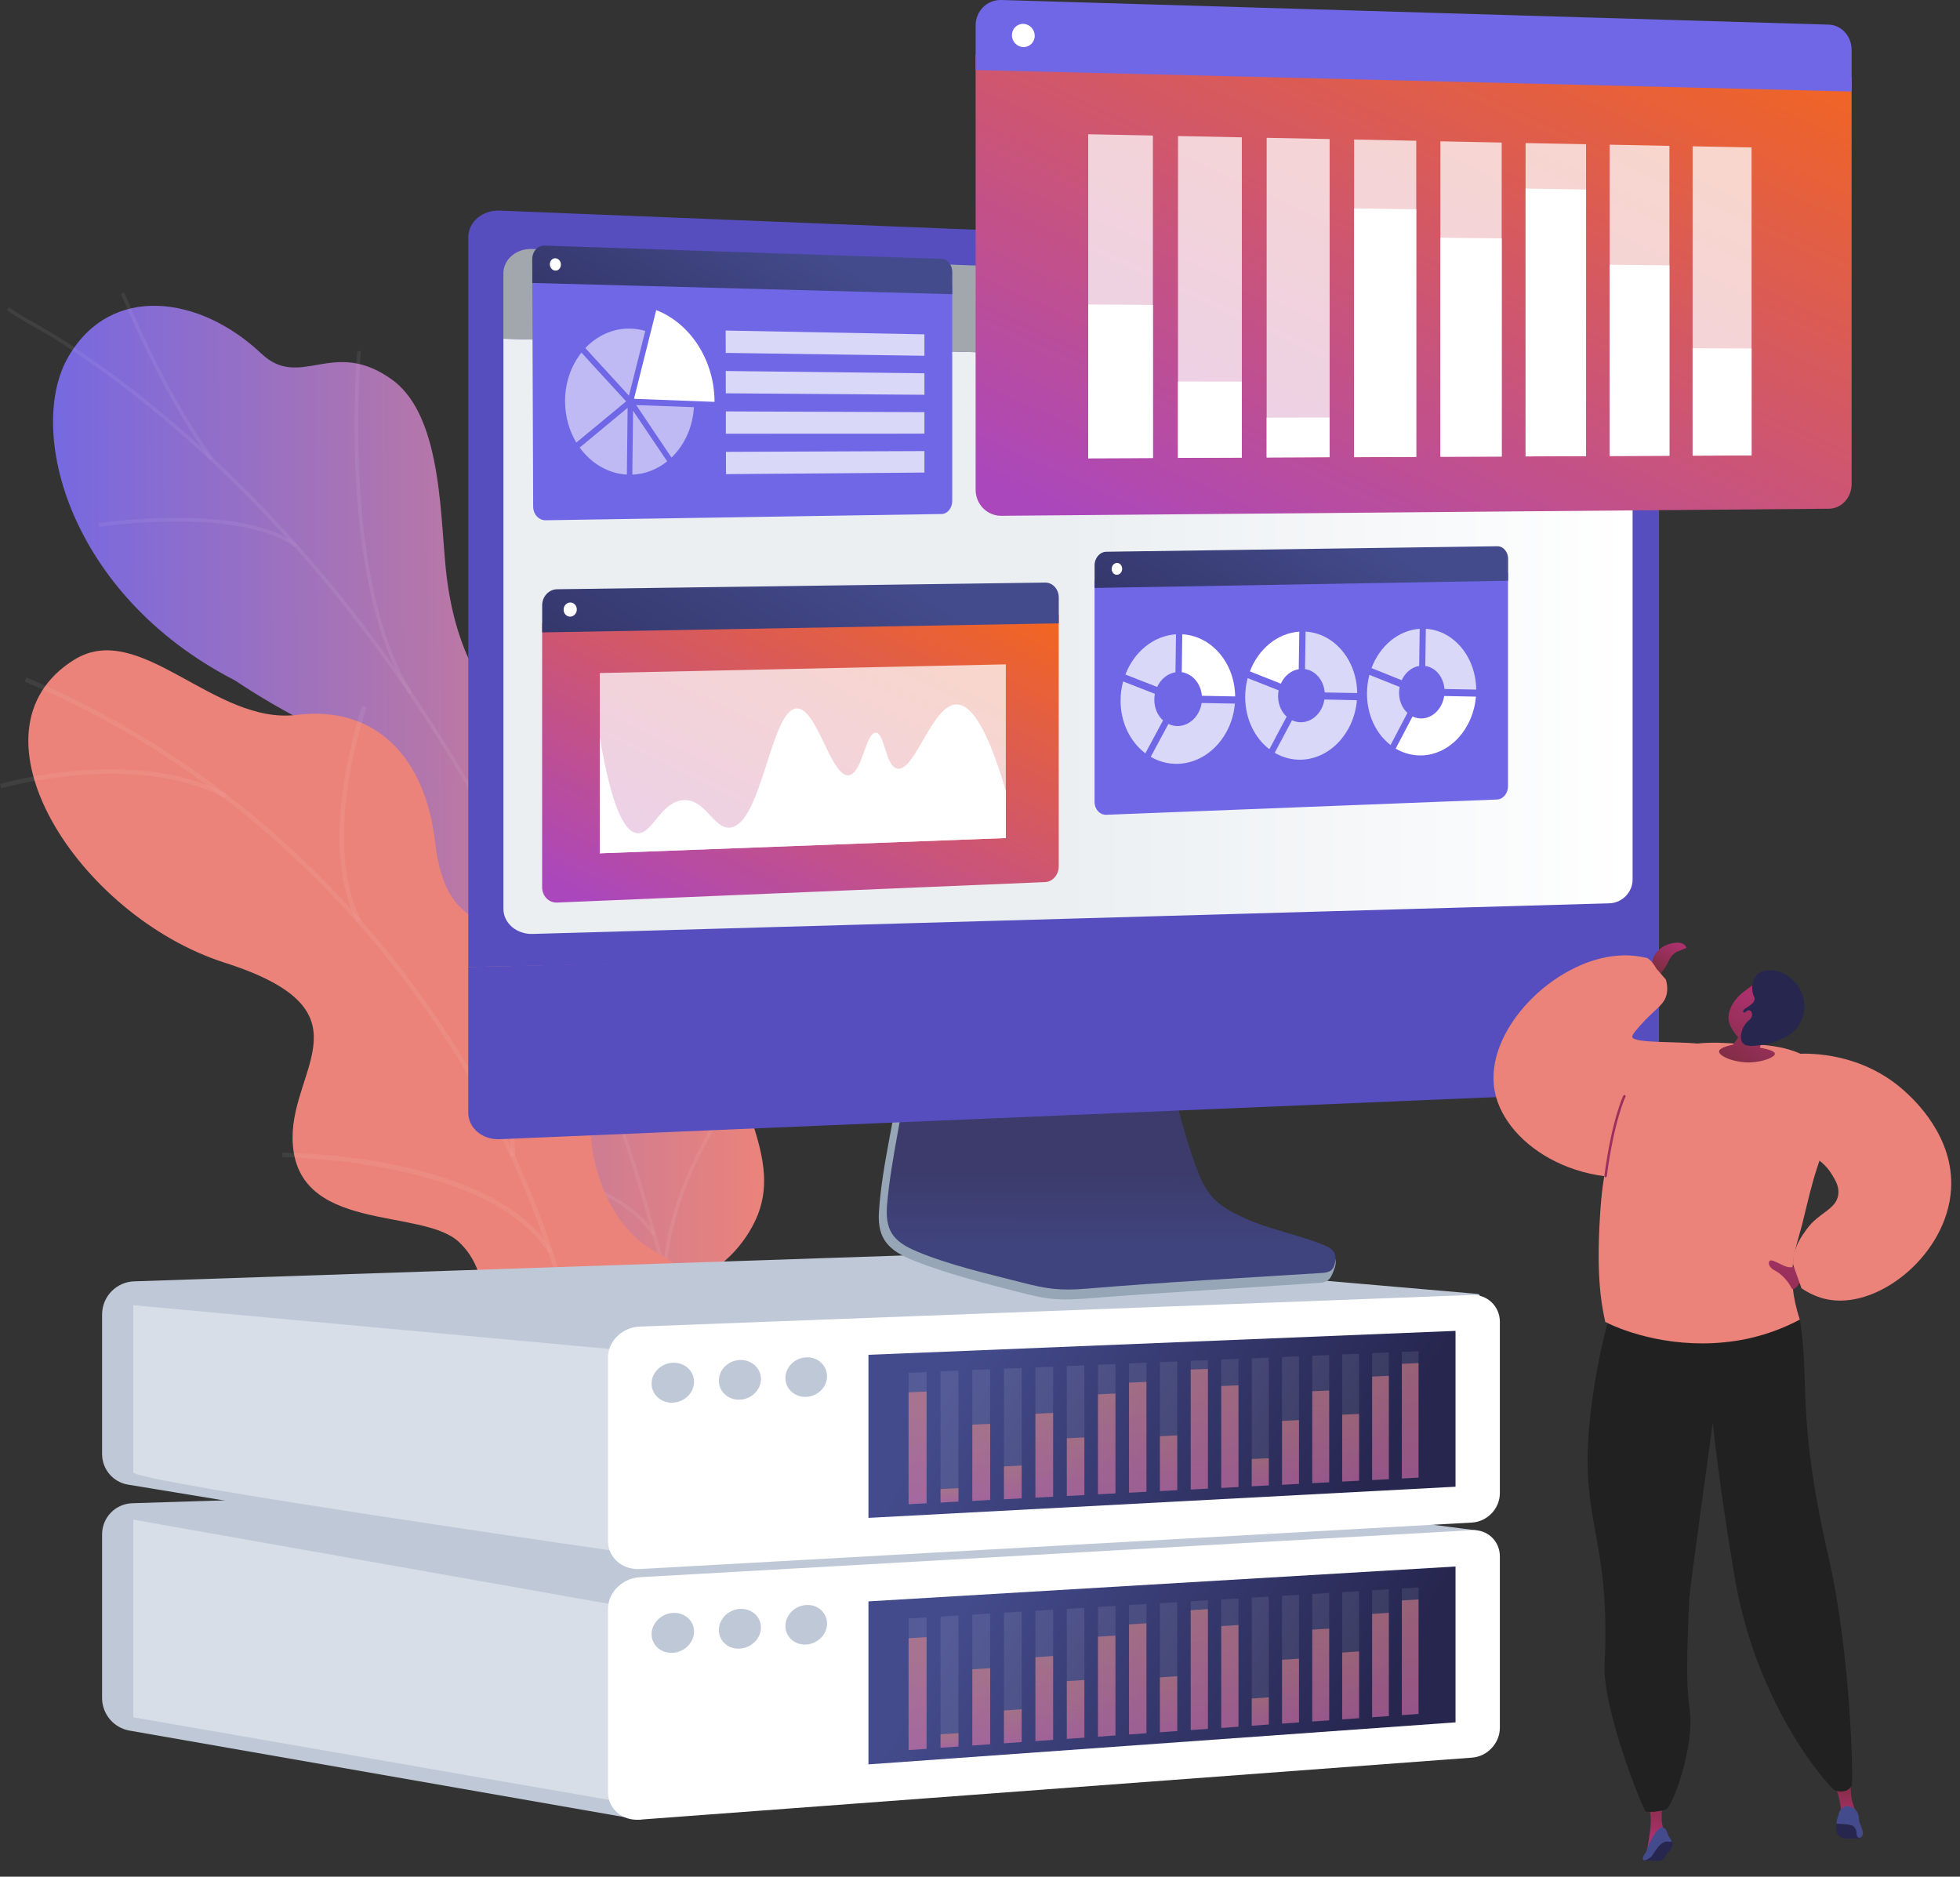 <svg width="47" height="45" viewBox="0 0 47 45" fill="none" xmlns="http://www.w3.org/2000/svg">
<rect x="0" y="0" width="47" height="45" fill="#333333" stroke="none"/>
<path d="M12.818 27.612C12.463 28.746 13.077 29.754 13.623 30.414C13.678 30.408 13.721 30.41 13.765 30.414C13.84 30.423 13.896 30.431 13.911 30.434C15.808 30.82 16.452 30.702 16.452 30.702C17.259 30.553 17.881 29.805 18.142 29.2C18.533 28.292 18.232 27.421 17.803 26.234C17.077 24.224 16.33 23.917 15.67 21.821C15.316 20.7 15.579 20.827 15.275 20.226C14.193 18.087 11.265 18.015 10.719 13.893C10.544 12.576 10.652 10.007 9.402 9.104C7.98 8.076 7.211 9.37 6.265 8.477C4.789 7.082 2.652 6.793 1.634 8.563C0.63 10.307 1.634 14.26 5.633 16.315C8.336 18.115 9.345 17.757 9.358 19.327C9.366 20.426 8.706 23.382 10.323 24.314C11.94 25.247 13.223 26.315 12.818 27.612Z" fill="url(#paint0_linear_10675_54239)"/>
<g opacity="0.4">
<g opacity="0.4">
<path opacity="0.4" d="M15.863 30.415C15.751 29.987 15.634 29.556 15.513 29.137C14.621 26.026 13.469 23.111 12.091 20.474C10.924 18.238 9.579 16.171 8.094 14.328C6.9 12.846 5.609 11.501 4.256 10.33C3.306 9.507 2.335 8.779 1.372 8.163C1.205 8.058 1.028 7.957 0.857 7.86C0.626 7.729 0.386 7.594 0.167 7.44L0.216 7.371C0.433 7.523 0.67 7.657 0.9 7.787C1.071 7.884 1.249 7.985 1.419 8.092C2.386 8.71 3.36 9.441 4.314 10.268C5.67 11.443 6.966 12.791 8.162 14.277C9.65 16.123 10.998 18.196 12.168 20.434C13.548 23.077 14.701 25.998 15.597 29.114C15.718 29.535 15.837 29.966 15.947 30.395L15.863 30.415Z" fill="#FCFDFE"/>
<path opacity="0.4" d="M9.812 16.646C8.078 13.938 8.563 8.469 8.568 8.414L8.654 8.422C8.649 8.477 8.167 13.918 9.885 16.602L9.812 16.646Z" fill="#FCFDFE"/>
<path opacity="0.4" d="M13.964 24.58C13.023 22.65 9.01 21.582 8.971 21.571L8.992 21.488C9.159 21.531 13.085 22.578 14.04 24.542L13.964 24.58Z" fill="#FCFDFE"/>
<path opacity="0.4" d="M14.409 25.739C14.018 24.354 14.222 22.262 14.985 19.849C15.001 19.796 15.016 19.751 15.018 19.743L15.054 19.75L15.102 19.736C15.105 19.751 15.105 19.751 15.067 19.873C14.31 22.271 14.105 24.346 14.493 25.716L14.409 25.739Z" fill="#FCFDFE"/>
<path opacity="0.4" d="M15.648 29.636C14.828 28.343 12.554 28.086 12.531 28.084L12.54 28C12.563 28.003 14.876 28.264 15.719 29.591L15.648 29.636Z" fill="#FCFDFE"/>
<path opacity="0.4" d="M15.985 30.402L15.899 30.394C16.017 29.122 16.503 27.843 17.384 26.484L17.456 26.531C16.584 27.877 16.102 29.143 15.985 30.402Z" fill="#FCFDFE"/>
<path opacity="0.4" d="M5.042 11.032C3.997 9.586 3.236 7.827 2.987 7.249C2.944 7.149 2.91 7.069 2.901 7.058L2.972 7.012C2.982 7.028 3.004 7.078 3.065 7.216C3.314 7.792 4.071 9.545 5.111 10.984L5.042 11.032Z" fill="#FCFDFE"/>
<path opacity="0.4" d="M7.08 13.125C5.778 12.141 2.41 12.624 2.376 12.63L2.362 12.545C2.503 12.524 5.8 12.052 7.131 13.057L7.08 13.125Z" fill="#FCFDFE"/>
</g>
</g>
<path d="M11.551 30.793C11.567 30.8 11.585 30.806 11.602 30.811C12.627 31.178 13.81 31.395 15.176 31.362C15.442 31.338 15.707 31.311 15.973 31.287C16.193 31.153 16.45 30.95 16.45 30.704C16.45 30.326 15.844 30.151 15.391 29.798C14.292 28.943 14.001 27.134 14.249 26.472C14.62 25.475 15.437 23.138 13.462 22.638C11.816 22.221 10.67 22.288 10.437 20.214C10.203 18.141 8.993 16.908 7.114 17.142C5.137 17.388 3.356 14.84 1.78 15.819C-0.964 17.523 1.869 21.958 5.392 23.085C8.915 24.213 7.011 25.569 7.016 27.278C7.024 29.61 10.137 28.93 11.019 29.794C11.32 30.085 11.478 30.438 11.551 30.793Z" fill="#EB837A"/>
<g opacity="0.4">
<g opacity="0.4">
<path opacity="0.4" d="M13.518 31.268C11.761 24.665 6.807 18.946 0.591 16.345L0.632 16.246C6.88 18.859 11.856 24.606 13.622 31.24L13.518 31.268Z" fill="#FCFDFE"/>
<path opacity="0.4" d="M12.353 27.727L12.245 27.733C12.077 24.995 14.283 22.724 14.306 22.701L14.384 22.777C14.361 22.799 12.188 25.037 12.353 27.727Z" fill="#FCFDFE"/>
<path opacity="0.4" d="M13.16 30.058C11.746 27.783 6.822 27.748 6.772 27.748V27.641C6.977 27.641 11.807 27.675 13.253 30.002L13.16 30.058Z" fill="#FCFDFE"/>
<path opacity="0.4" d="M8.559 22.106C7.556 20.134 8.678 16.957 8.69 16.924L8.792 16.96C8.78 16.991 7.673 20.126 8.655 22.057L8.559 22.106Z" fill="#FCFDFE"/>
<path opacity="0.4" d="M5.379 19.133C3.234 17.989 0.063 18.892 0.03 18.902L0 18.798C0.031 18.788 3.246 17.874 5.431 19.037L5.379 19.133Z" fill="#FCFDFE"/>
</g>
</g>
<path d="M35.444 36.701L15.342 43.636L3.107 41.497C2.725 41.431 2.448 41.099 2.448 40.713V36.79C2.448 36.389 2.767 36.059 3.169 36.045L25.044 35.355L35.444 36.701Z" fill="#BFC8D6"/>
<path d="M3.197 36.438L14.89 38.509V43.208L3.197 41.178V36.438Z" fill="#D8DEE8"/>
<path d="M14.58 42.977V38.577C14.58 38.183 14.922 37.844 15.342 37.819L35.298 36.691C35.667 36.669 35.966 36.951 35.966 37.319V41.429C35.966 41.797 35.667 42.119 35.298 42.145L15.342 43.632C14.922 43.667 14.58 43.372 14.58 42.977Z" fill="white"/>
<path d="M16.643 39.122C16.643 39.386 16.415 39.614 16.135 39.632C15.853 39.65 15.625 39.449 15.625 39.185C15.625 38.921 15.854 38.691 16.135 38.675C16.417 38.658 16.643 38.86 16.643 39.122Z" fill="#BFC8D6"/>
<path d="M18.247 39.025C18.247 39.287 18.02 39.513 17.743 39.531C17.464 39.55 17.238 39.35 17.238 39.086C17.238 38.822 17.464 38.596 17.743 38.579C18.02 38.563 18.247 38.762 18.247 39.025Z" fill="#BFC8D6"/>
<path d="M19.832 38.929C19.832 39.19 19.61 39.416 19.334 39.433C19.058 39.449 18.834 39.251 18.834 38.989C18.834 38.726 19.058 38.5 19.334 38.485C19.61 38.469 19.832 38.669 19.832 38.929Z" fill="#BFC8D6"/>
<path d="M34.903 41.299L20.825 42.307V38.398L34.903 37.562V41.299Z" fill="url(#paint1_linear_10675_54239)"/>
<g opacity="0.3">
<path opacity="0.3" d="M22.219 41.932L21.788 41.962V38.81L22.219 38.783V41.932Z" fill="white"/>
<path opacity="0.3" d="M22.983 41.877L22.554 41.907V38.763L22.983 38.736V41.877Z" fill="white"/>
<path opacity="0.3" d="M23.744 41.822L23.316 41.853V38.716L23.744 38.69V41.822Z" fill="white"/>
<path opacity="0.3" d="M24.499 41.769L24.075 41.798V38.669L24.499 38.643V41.769Z" fill="white"/>
<path opacity="0.3" d="M25.253 41.717L24.829 41.747V38.624L25.253 38.598V41.717Z" fill="white"/>
<path opacity="0.3" d="M26.003 41.664L25.582 41.694V38.578L26.003 38.553V41.664Z" fill="white"/>
<path opacity="0.3" d="M26.748 41.61L26.329 41.64V38.532L26.748 38.506V41.61Z" fill="white"/>
<path opacity="0.3" d="M27.491 41.557L27.073 41.587V38.486L27.491 38.461V41.557Z" fill="white"/>
<path opacity="0.3" d="M28.23 41.506L27.814 41.536V38.443L28.23 38.418V41.506Z" fill="white"/>
<path opacity="0.3" d="M28.965 41.454L28.553 41.482V38.398L28.965 38.371V41.454Z" fill="white"/>
<path opacity="0.3" d="M29.698 41.401L29.285 41.431V38.353L29.698 38.328V41.401Z" fill="white"/>
<path opacity="0.3" d="M30.425 41.35L30.016 41.379V38.308L30.425 38.283V41.35Z" fill="white"/>
<path opacity="0.3" d="M31.149 41.3L30.743 41.328V38.265L31.149 38.24V41.3Z" fill="white"/>
<path opacity="0.3" d="M31.873 41.249L31.467 41.277V38.22L31.873 38.195V41.249Z" fill="white"/>
<path opacity="0.3" d="M32.59 41.197L32.185 41.227V38.177L32.59 38.152V41.197Z" fill="white"/>
<path opacity="0.3" d="M33.304 41.148L32.903 41.176V38.133L33.304 38.109V41.148Z" fill="white"/>
<path opacity="0.3" d="M34.016 41.096L33.616 41.124V38.089L34.016 38.065V41.096Z" fill="white"/>
</g>
<g opacity="0.69">
<path opacity="0.69" d="M22.219 41.934L21.788 41.964V39.282L22.219 39.254V41.934Z" fill="url(#paint2_linear_10675_54239)"/>
<path opacity="0.69" d="M22.983 41.879L22.554 41.908V41.586L22.983 41.557V41.879Z" fill="url(#paint3_linear_10675_54239)"/>
<path opacity="0.69" d="M23.744 41.824L23.316 41.855V40.026L23.744 40V41.824Z" fill="url(#paint4_linear_10675_54239)"/>
<path opacity="0.69" d="M24.499 41.772L24.075 41.802V41.014L24.499 40.986V41.772Z" fill="url(#paint5_linear_10675_54239)"/>
<path opacity="0.69" d="M25.253 41.719L24.829 41.749V39.737L25.253 39.709V41.719Z" fill="url(#paint6_linear_10675_54239)"/>
<path opacity="0.69" d="M26.003 41.666L25.582 41.696V40.311L26.003 40.283V41.666Z" fill="url(#paint7_linear_10675_54239)"/>
<path opacity="0.69" d="M26.748 41.614L26.329 41.643V39.245L26.748 39.219V41.614Z" fill="url(#paint8_linear_10675_54239)"/>
<path opacity="0.69" d="M27.491 41.56L27.073 41.589V38.95L27.491 38.924V41.56Z" fill="url(#paint9_linear_10675_54239)"/>
<path opacity="0.69" d="M28.23 41.507L27.814 41.537V40.221L28.23 40.193V41.507Z" fill="url(#paint10_linear_10675_54239)"/>
<path opacity="0.69" d="M28.965 41.456L28.553 41.484V38.61L28.965 38.584V41.456Z" fill="url(#paint11_linear_10675_54239)"/>
<path opacity="0.69" d="M29.698 41.404L29.285 41.434V38.991L29.698 38.965V41.404Z" fill="url(#paint12_linear_10675_54239)"/>
<path opacity="0.69" d="M30.425 41.351L30.016 41.381V40.727L30.425 40.699V41.351Z" fill="url(#paint13_linear_10675_54239)"/>
<path opacity="0.69" d="M31.149 41.301L30.743 41.33V39.798L31.149 39.772V41.301Z" fill="url(#paint14_linear_10675_54239)"/>
<path opacity="0.69" d="M31.873 41.251L31.467 41.279V39.077L31.873 39.051V41.251Z" fill="url(#paint15_linear_10675_54239)"/>
<path opacity="0.69" d="M32.59 41.199L32.185 41.228V39.626L32.59 39.598V41.199Z" fill="url(#paint16_linear_10675_54239)"/>
<path opacity="0.69" d="M33.304 41.149L32.903 41.177V38.697L33.304 38.672V41.149Z" fill="url(#paint17_linear_10675_54239)"/>
<path opacity="0.69" d="M34.016 41.098L33.616 41.126V38.376L34.016 38.352V41.098Z" fill="url(#paint18_linear_10675_54239)"/>
</g>
<path d="M3.07 35.599L14.996 37.562L35.448 31.132C35.504 31.114 35.496 31.031 35.436 31.026C33.67 30.873 23.93 30.028 23.875 30.029L3.234 30.724C2.798 30.729 2.448 31.084 2.448 31.52V34.865C2.448 35.23 2.712 35.54 3.07 35.599Z" fill="#BFC8D6"/>
<path d="M3.197 31.297L15.202 32.399V37.257C15.202 37.257 3.197 35.538 3.197 35.303C3.197 35.066 3.197 31.297 3.197 31.297Z" fill="#D8DEE8"/>
<path d="M14.58 36.952V32.551C14.58 32.157 14.922 31.824 15.342 31.809L35.298 31.051C35.667 31.038 35.966 31.325 35.966 31.693V35.803C35.966 36.171 35.667 36.486 35.298 36.508L15.342 37.623C14.922 37.646 14.58 37.346 14.58 36.952Z" fill="white"/>
<path d="M16.643 33.133C16.643 33.398 16.415 33.62 16.135 33.633C15.853 33.645 15.625 33.442 15.625 33.176C15.625 32.912 15.854 32.688 16.135 32.676C16.417 32.665 16.643 32.869 16.643 33.133Z" fill="#BFC8D6"/>
<path d="M18.247 33.065C18.247 33.328 18.02 33.55 17.743 33.562C17.464 33.574 17.238 33.371 17.238 33.106C17.238 32.842 17.464 32.621 17.743 32.61C18.02 32.6 18.247 32.803 18.247 33.065Z" fill="#BFC8D6"/>
<path d="M19.832 33C19.832 33.26 19.61 33.481 19.334 33.495C19.058 33.506 18.834 33.305 18.834 33.042C18.834 32.78 19.058 32.559 19.334 32.547C19.61 32.536 19.832 32.737 19.832 33Z" fill="#BFC8D6"/>
<path d="M34.903 35.649L20.825 36.396V32.486L34.903 31.912V35.649Z" fill="url(#paint19_linear_10675_54239)"/>
<g opacity="0.3">
<path opacity="0.3" d="M22.219 36.046L21.788 36.069V32.917L22.219 32.898V36.046Z" fill="white"/>
<path opacity="0.3" d="M22.983 36.006L22.554 36.029V32.883L22.983 32.865V36.006Z" fill="white"/>
<path opacity="0.3" d="M23.744 35.967L23.316 35.99V32.85L23.744 32.834V35.967Z" fill="white"/>
<path opacity="0.3" d="M24.499 35.927L24.075 35.95V32.819L24.499 32.801V35.927Z" fill="white"/>
<path opacity="0.3" d="M25.253 35.887L24.829 35.91V32.788L25.253 32.77V35.887Z" fill="white"/>
<path opacity="0.3" d="M26.003 35.849L25.582 35.871V32.755L26.003 32.738V35.849Z" fill="white"/>
<path opacity="0.3" d="M26.748 35.81L26.329 35.831V32.724L26.748 32.707V35.81Z" fill="white"/>
<path opacity="0.3" d="M27.491 35.772L27.073 35.794V32.692L27.491 32.676V35.772Z" fill="white"/>
<path opacity="0.3" d="M28.23 35.733L27.814 35.754V32.661L28.23 32.645V35.733Z" fill="white"/>
<path opacity="0.3" d="M28.965 35.695L28.553 35.716V32.63L28.965 32.613V35.695Z" fill="white"/>
<path opacity="0.3" d="M29.698 35.657L29.285 35.678V32.6L29.698 32.582V35.657Z" fill="white"/>
<path opacity="0.3" d="M30.425 35.619L30.016 35.641V32.569L30.425 32.553V35.619Z" fill="white"/>
<path opacity="0.3" d="M31.149 35.581L30.743 35.603V32.538L31.149 32.522V35.581Z" fill="white"/>
<path opacity="0.3" d="M31.873 35.544L31.467 35.565V32.508L31.873 32.49V35.544Z" fill="white"/>
<path opacity="0.3" d="M32.59 35.506L32.185 35.528V32.477L32.59 32.461V35.506Z" fill="white"/>
<path opacity="0.3" d="M33.304 35.468L32.903 35.49V32.446L33.304 32.43V35.468Z" fill="white"/>
<path opacity="0.3" d="M34.016 35.431L33.616 35.452V32.417L34.016 32.4V35.431Z" fill="white"/>
</g>
<g opacity="0.69">
<path opacity="0.69" d="M22.219 36.046L21.788 36.069V33.385L22.219 33.367V36.046Z" fill="url(#paint20_linear_10675_54239)"/>
<path opacity="0.69" d="M22.983 36.005L22.554 36.029V35.705L22.983 35.684V36.005Z" fill="url(#paint21_linear_10675_54239)"/>
<path opacity="0.69" d="M23.744 35.966L23.316 35.989V34.16L23.744 34.141V35.966Z" fill="url(#paint22_linear_10675_54239)"/>
<path opacity="0.69" d="M24.499 35.926L24.075 35.949V35.162L24.499 35.141V35.926Z" fill="url(#paint23_linear_10675_54239)"/>
<path opacity="0.69" d="M25.253 35.888L24.829 35.911V33.899L25.253 33.879V35.888Z" fill="url(#paint24_linear_10675_54239)"/>
<path opacity="0.69" d="M26.003 35.85L25.582 35.871V34.487L26.003 34.467V35.85Z" fill="url(#paint25_linear_10675_54239)"/>
<path opacity="0.69" d="M26.748 35.809L26.329 35.83V33.434L26.748 33.414V35.809Z" fill="url(#paint26_linear_10675_54239)"/>
<path opacity="0.69" d="M27.491 35.77L27.073 35.792V33.153L27.491 33.135V35.77Z" fill="url(#paint27_linear_10675_54239)"/>
<path opacity="0.69" d="M28.23 35.732L27.814 35.753V34.438L28.23 34.418V35.732Z" fill="url(#paint28_linear_10675_54239)"/>
<path opacity="0.69" d="M28.965 35.694L28.553 35.716V32.841L28.965 32.824V35.694Z" fill="url(#paint29_linear_10675_54239)"/>
<path opacity="0.69" d="M29.698 35.656L29.285 35.678V33.235L29.698 33.217V35.656Z" fill="url(#paint30_linear_10675_54239)"/>
<path opacity="0.69" d="M30.425 35.617L30.016 35.638V34.985L30.425 34.965V35.617Z" fill="url(#paint31_linear_10675_54239)"/>
<path opacity="0.69" d="M31.149 35.581L30.743 35.602V34.071L31.149 34.051V35.581Z" fill="url(#paint32_linear_10675_54239)"/>
<path opacity="0.69" d="M31.873 35.542L31.467 35.563V33.36L31.873 33.342V35.542Z" fill="url(#paint33_linear_10675_54239)"/>
<path opacity="0.69" d="M32.59 35.504L32.185 35.525V33.922L32.59 33.904V35.504Z" fill="url(#paint34_linear_10675_54239)"/>
<path opacity="0.69" d="M33.304 35.468L32.903 35.489V33.008L33.304 32.99V35.468Z" fill="url(#paint35_linear_10675_54239)"/>
<path opacity="0.69" d="M34.016 35.43L33.616 35.451V32.702L34.016 32.684V35.43Z" fill="url(#paint36_linear_10675_54239)"/>
</g>
<path d="M29.856 29.443C29.237 29.184 28.939 28.955 28.696 28.344C28.277 27.288 28.072 26.124 27.733 25.033C25.693 25.198 23.652 25.367 21.61 25.555C21.488 26.725 21.148 27.907 21.076 29.07C21.036 29.722 21.327 29.994 21.916 30.229C22.691 30.537 23.594 30.767 24.411 30.978C25.02 31.135 25.313 31.194 25.997 31.14C27.813 30.996 29.807 30.886 31.655 30.76C31.871 30.745 31.916 30.633 31.98 30.471C32.044 30.31 32.061 30.199 31.947 30.067C31.29 29.831 30.475 29.702 29.856 29.443Z" fill="#97A6B7"/>
<path d="M29.906 29.236C29.31 28.968 28.988 28.762 28.749 28.156C28.336 27.112 28.122 25.958 27.788 24.877C25.798 25.04 23.807 25.222 21.813 25.39C21.683 26.537 21.376 27.722 21.274 28.856C21.216 29.492 21.401 29.762 21.982 30.006C22.747 30.328 23.658 30.536 24.47 30.744C25.074 30.899 25.389 30.957 26.067 30.899C27.869 30.748 29.868 30.639 31.711 30.523C31.927 30.51 32 30.418 32.021 30.229C32.042 30.04 31.962 29.947 31.772 29.866C31.208 29.624 30.448 29.48 29.906 29.236Z" fill="url(#paint37_linear_10675_54239)"/>
<path d="M39.783 22.595V6.758C39.783 6.433 39.516 6.157 39.187 6.144L11.985 5.05C11.57 5.033 11.23 5.319 11.23 5.685V23.188L39.783 22.595Z" fill="#564EBF"/>
<path d="M12.072 8.121V21.793C12.072 22.135 12.387 22.406 12.772 22.394L38.59 21.66C38.899 21.651 39.149 21.394 39.149 21.09V8.897L12.072 8.121Z" fill="url(#paint38_linear_10675_54239)"/>
<path d="M39.148 8.898V7.498C39.148 7.199 38.903 6.947 38.601 6.935L12.756 5.971C12.38 5.956 12.071 6.219 12.071 6.554V8.123L39.148 8.898Z" fill="#A2A7AE"/>
<path d="M13.961 7.057C13.961 7.174 13.854 7.267 13.722 7.262C13.59 7.257 13.482 7.16 13.482 7.041C13.482 6.924 13.59 6.831 13.722 6.836C13.854 6.841 13.961 6.94 13.961 7.057Z" fill="url(#paint39_linear_10675_54239)"/>
<path d="M14.992 7.091C14.992 7.208 14.886 7.299 14.756 7.295C14.626 7.29 14.519 7.193 14.519 7.076C14.519 6.959 14.624 6.868 14.756 6.871C14.886 6.876 14.992 6.974 14.992 7.091Z" fill="url(#paint40_linear_10675_54239)"/>
<path d="M16.012 7.124C16.012 7.24 15.908 7.331 15.777 7.327C15.649 7.324 15.543 7.225 15.543 7.109C15.543 6.992 15.649 6.901 15.777 6.906C15.906 6.911 16.012 7.009 16.012 7.124Z" fill="url(#paint41_linear_10675_54239)"/>
<path d="M11.229 23.187V26.683C11.229 27.049 11.569 27.335 11.984 27.316L39.186 26.166C39.514 26.153 39.782 25.876 39.782 25.55V22.492L11.229 23.187Z" fill="#564EBF"/>
<path d="M12.764 6.586L12.785 12.146C12.785 12.331 12.92 12.478 13.085 12.475L22.577 12.325C22.719 12.323 22.834 12.183 22.834 12.013V6.87L12.764 6.586Z" fill="#7067E6"/>
<path d="M22.578 6.207L13.061 5.889C12.896 5.884 12.763 6.029 12.763 6.214L12.764 6.785L22.835 7.054V6.526C22.837 6.354 22.721 6.212 22.578 6.207Z" fill="url(#paint42_linear_10675_54239)"/>
<path d="M15.203 9.563L15.736 7.436C16.546 7.751 17.129 8.621 17.135 9.636L15.203 9.563Z" fill="white"/>
<g opacity="0.74">
<path opacity="0.74" d="M16.64 9.764C16.612 10.248 16.409 10.677 16.102 10.972L15.256 9.713L16.64 9.764Z" fill="white"/>
<path opacity="0.74" d="M15.082 9.488C14.752 9.13 14.355 8.694 14.036 8.346C14.317 8.049 14.696 7.871 15.11 7.879C15.236 7.881 15.358 7.901 15.473 7.935L15.082 9.488Z" fill="white"/>
<path opacity="0.74" d="M15.014 9.624L13.82 10.612C13.65 10.33 13.552 9.992 13.55 9.625C13.548 9.175 13.697 8.765 13.943 8.455C14.032 8.552 14.129 8.66 14.236 8.777C14.561 9.13 14.886 9.483 15.014 9.624Z" fill="white"/>
<path opacity="0.74" d="M15.05 9.779L15.032 11.38C14.578 11.354 14.174 11.108 13.901 10.732L15.05 9.779Z" fill="white"/>
<path opacity="0.74" d="M15.18 9.848L15.998 11.062C15.762 11.252 15.475 11.369 15.163 11.381L15.18 9.848Z" fill="white"/>
</g>
<path opacity="0.74" d="M22.167 8.531L17.403 8.462L17.401 7.926L22.167 8.017V8.531Z" fill="white"/>
<path opacity="0.74" d="M22.167 9.466L17.405 9.431L17.403 8.896L22.167 8.951V9.466Z" fill="white"/>
<path opacity="0.74" d="M22.167 10.398L17.406 10.4V9.865L22.167 9.883V10.398Z" fill="white"/>
<path opacity="0.74" d="M22.167 11.331L17.41 11.369L17.408 10.835L22.167 10.816V11.331Z" fill="white"/>
<path d="M13.45 6.345C13.45 6.428 13.391 6.492 13.318 6.489C13.246 6.487 13.185 6.418 13.185 6.337C13.185 6.255 13.244 6.19 13.317 6.193C13.391 6.195 13.45 6.263 13.45 6.345Z" fill="white"/>
<path d="M13 14.939V21.275C13 21.485 13.16 21.65 13.358 21.642L25.061 21.151C25.241 21.143 25.388 20.975 25.388 20.775V14.734L13 14.939Z" fill="url(#paint43_linear_10675_54239)"/>
<path d="M25.062 13.969L13.359 14.129C13.161 14.132 13.001 14.304 13.001 14.515V15.164L25.389 14.947V14.329C25.389 14.127 25.242 13.966 25.062 13.969Z" fill="url(#paint44_linear_10675_54239)"/>
<path opacity="0.74" d="M24.119 20.095L14.382 20.462V16.138L24.119 15.93V20.095Z" fill="white"/>
<path d="M24.119 20.095L14.382 20.461V17.681C14.699 19.561 15.035 19.969 15.291 19.979C15.649 19.995 15.842 19.225 16.384 19.187C16.921 19.149 17.103 19.883 17.506 19.844C18.271 19.769 18.479 17.023 19.101 16.987C19.595 16.959 19.928 18.67 20.364 18.588C20.682 18.528 20.758 17.566 20.999 17.569C21.217 17.573 21.227 18.365 21.514 18.429C21.934 18.525 22.344 16.917 22.925 16.891C23.246 16.876 23.647 17.346 24.121 18.971C24.119 19.865 24.119 19.202 24.119 20.095Z" fill="white"/>
<path d="M13.832 14.614C13.832 14.706 13.761 14.784 13.673 14.786C13.586 14.787 13.515 14.713 13.515 14.619C13.515 14.525 13.586 14.449 13.673 14.447C13.761 14.446 13.832 14.52 13.832 14.614Z" fill="white"/>
<path d="M23.395 1.307V11.746C23.395 12.092 23.672 12.371 24.013 12.368L43.858 12.198C44.158 12.195 44.401 11.931 44.401 11.607V1.846L23.395 1.307Z" fill="url(#paint45_linear_10675_54239)"/>
<path d="M43.858 0.591L24.013 0C23.672 -0.01 23.395 0.263 23.395 0.609V1.679L44.401 2.194V1.194C44.401 0.87 44.158 0.601 43.858 0.591Z" fill="#7067E6"/>
<path d="M24.812 0.858C24.812 1.011 24.69 1.132 24.539 1.129C24.387 1.125 24.265 0.996 24.265 0.843C24.265 0.69 24.387 0.569 24.539 0.572C24.69 0.576 24.812 0.704 24.812 0.858Z" fill="white"/>
<path opacity="0.74" d="M27.646 10.982L26.095 10.989V3.219L27.646 3.25V10.982Z" fill="white"/>
<path d="M27.647 10.983L26.096 10.989V7.301L27.647 7.311V10.983Z" fill="white"/>
<path opacity="0.74" d="M29.779 10.973L28.248 10.979V3.262L29.779 3.293V10.973Z" fill="white"/>
<path d="M29.779 10.974L28.248 10.98V9.148L29.779 9.15V10.974Z" fill="white"/>
<path opacity="0.74" d="M31.884 10.963L30.374 10.969V3.305L31.884 3.334V10.963Z" fill="white"/>
<path d="M31.884 10.962L30.374 10.969V10.015L31.884 10.012V10.962Z" fill="white"/>
<path opacity="0.74" d="M33.961 10.954L32.471 10.961V3.346L33.961 3.375V10.954Z" fill="white"/>
<path d="M33.961 10.956L32.471 10.963V4.998L33.961 5.019V10.956Z" fill="white"/>
<path opacity="0.74" d="M36.01 10.948L34.54 10.953V3.389L36.01 3.418V10.948Z" fill="white"/>
<path d="M36.01 10.946L34.54 10.951V5.699L36.01 5.717V10.946Z" fill="white"/>
<path opacity="0.74" d="M38.033 10.938L36.583 10.944V3.43L38.033 3.458V10.938Z" fill="white"/>
<path d="M38.033 10.937L36.583 10.943V4.521L38.033 4.545V10.937Z" fill="white"/>
<path opacity="0.74" d="M40.032 10.929L38.598 10.935V3.469L40.032 3.498V10.929Z" fill="white"/>
<path d="M40.032 10.928L38.598 10.934V6.348L40.032 6.363V10.928Z" fill="white"/>
<path opacity="0.74" d="M42.002 10.92L40.588 10.927V3.508L42.002 3.536V10.92Z" fill="white"/>
<path d="M42.002 10.919L40.588 10.926V8.35L42.002 8.356V10.919Z" fill="white"/>
<path d="M26.247 13.909V19.228C26.247 19.405 26.374 19.544 26.531 19.537L35.899 19.171C36.044 19.166 36.161 19.022 36.161 18.854V13.742L26.247 13.909Z" fill="#7067E6"/>
<path d="M35.9 13.098L26.532 13.23C26.375 13.231 26.248 13.377 26.248 13.553V14.098L36.164 13.925V13.401C36.164 13.231 36.045 13.094 35.9 13.098Z" fill="url(#paint46_linear_10675_54239)"/>
<path d="M26.909 13.638C26.909 13.716 26.853 13.78 26.784 13.782C26.714 13.784 26.658 13.721 26.658 13.642C26.658 13.564 26.714 13.498 26.784 13.498C26.851 13.496 26.909 13.559 26.909 13.638Z" fill="white"/>
<path opacity="0.74" d="M27.748 16.472C27.834 16.285 27.997 16.15 28.187 16.12L28.2 15.209C27.657 15.245 27.194 15.633 26.987 16.174L27.748 16.472Z" fill="white"/>
<path d="M28.338 16.118C28.595 16.156 28.797 16.389 28.821 16.684L29.618 16.699C29.608 15.894 29.054 15.249 28.351 15.209L28.338 16.118Z" fill="white"/>
<path opacity="0.74" d="M28.815 16.857C28.769 17.163 28.534 17.4 28.252 17.409C28.17 17.412 28.09 17.394 28.018 17.359L27.594 18.148C27.79 18.262 28.015 18.323 28.252 18.315C28.963 18.29 29.546 17.656 29.612 16.871L28.815 16.857Z" fill="white"/>
<path opacity="0.74" d="M27.465 18.063L27.889 17.274C27.761 17.159 27.68 16.98 27.68 16.779C27.68 16.729 27.685 16.681 27.693 16.637L26.932 16.34C26.892 16.487 26.871 16.642 26.871 16.802C26.871 17.332 27.107 17.792 27.465 18.063Z" fill="white"/>
<path d="M30.714 16.393C30.798 16.209 30.957 16.076 31.143 16.046L31.157 15.146C30.627 15.181 30.175 15.566 29.972 16.099L30.714 16.393Z" fill="white"/>
<path opacity="0.74" d="M31.294 16.044C31.546 16.08 31.743 16.311 31.766 16.604L32.545 16.618C32.535 15.823 31.994 15.186 31.307 15.145L31.294 16.044Z" fill="white"/>
<path opacity="0.74" d="M31.759 16.773C31.713 17.074 31.485 17.31 31.209 17.318C31.128 17.321 31.051 17.303 30.982 17.27L30.567 18.051C30.759 18.163 30.977 18.223 31.209 18.216C31.904 18.191 32.473 17.566 32.538 16.79L31.759 16.773Z" fill="white"/>
<path opacity="0.74" d="M30.439 17.965L30.853 17.184C30.727 17.07 30.648 16.893 30.648 16.694C30.648 16.646 30.653 16.598 30.661 16.553L29.919 16.26C29.879 16.405 29.859 16.558 29.859 16.717C29.861 17.242 30.089 17.697 30.439 17.965Z" fill="white"/>
<path opacity="0.74" d="M33.612 16.311C33.695 16.13 33.85 15.997 34.031 15.968L34.044 15.078C33.528 15.113 33.086 15.492 32.888 16.019L33.612 16.311Z" fill="white"/>
<path opacity="0.74" d="M34.178 15.968C34.424 16.004 34.615 16.232 34.638 16.521L35.399 16.535C35.389 15.748 34.861 15.119 34.191 15.078L34.178 15.968Z" fill="white"/>
<path d="M34.631 16.689C34.587 16.986 34.364 17.219 34.095 17.227C34.016 17.229 33.94 17.213 33.872 17.18L33.468 17.95C33.654 18.061 33.869 18.12 34.095 18.114C34.775 18.091 35.329 17.472 35.392 16.704L34.631 16.689Z" fill="white"/>
<path opacity="0.74" d="M33.345 17.865L33.749 17.094C33.627 16.982 33.549 16.807 33.549 16.611C33.549 16.563 33.554 16.517 33.562 16.472L32.838 16.182C32.8 16.325 32.78 16.477 32.78 16.632C32.779 17.15 33.003 17.601 33.345 17.865Z" fill="white"/>
<path d="M39.568 23.298L39.643 22.969C39.643 22.969 39.742 22.695 40.083 22.621C40.423 22.547 40.436 22.733 40.436 22.733L40.217 22.819C40.217 22.819 40.075 22.873 39.992 23.093C39.87 23.319 39.738 23.43 39.738 23.43L39.568 23.298Z" fill="url(#paint47_linear_10675_54239)"/>
<path d="M43.977 42.736C43.977 42.736 44.189 43.267 44.133 43.504C44.36 43.499 44.507 43.471 44.507 43.471C44.507 43.471 44.416 43.228 44.398 43.108C44.374 42.946 44.377 42.682 44.377 42.682L43.977 42.736Z" fill="url(#paint48_linear_10675_54239)"/>
<path d="M40.069 44.128C40.082 44.145 40.105 44.176 40.107 44.221C40.109 44.245 40.102 44.265 40.095 44.283C40.061 44.374 40.006 44.386 39.949 44.481C39.912 44.541 39.92 44.557 39.888 44.584C39.845 44.618 39.792 44.62 39.747 44.622C39.671 44.623 39.561 44.62 39.424 44.604C39.496 44.511 39.572 44.416 39.655 44.32C39.691 44.279 39.726 44.237 39.762 44.198L39.975 44.125C40.006 44.127 40.038 44.128 40.069 44.128Z" fill="#26264F"/>
<path d="M39.891 43.098C39.891 43.098 39.769 43.731 39.924 43.91C40.056 44.088 39.859 43.961 39.859 43.961L39.627 44.164L39.486 44.407C39.486 44.407 39.615 43.786 39.58 43.54C39.546 43.294 39.529 43.127 39.529 43.127L39.891 43.098Z" fill="url(#paint49_linear_10675_54239)"/>
<path d="M38.7 31.184C38.545 31.698 38.322 32.528 38.181 33.568C37.773 36.535 38.639 36.629 38.477 39.917C38.426 40.967 39.387 43.386 39.471 43.441C39.512 43.444 39.557 43.447 39.605 43.446C39.689 43.442 39.806 43.431 39.943 43.389C40.095 43.363 40.644 41.876 40.517 40.993C40.426 40.368 40.453 39.696 40.505 38.354C40.514 38.136 41.07 34.122 41.07 34.122C41.24 35.608 41.435 36.87 41.603 37.851C42.146 40.996 43.908 42.899 44.001 42.931C44.019 42.937 44.184 42.998 44.319 42.909C44.378 42.87 44.4 42.819 44.4 42.819C44.448 42.782 44.387 39.678 43.849 37.342C43.068 33.952 43.408 33.158 43.161 31.645C42.944 30.331 38.7 31.184 38.7 31.184Z" fill="#212121"/>
<path d="M44.078 43.705C44.078 43.705 44.025 43.705 44.03 43.773C44.035 43.84 44.007 44.075 44.274 44.086C44.541 44.098 44.584 44.068 44.592 44.068C44.601 44.068 44.521 43.844 44.521 43.844L44.436 43.733L44.205 43.708L44.078 43.705Z" fill="#26264F"/>
<path d="M44.671 43.941C44.666 43.885 44.633 43.796 44.602 43.723C44.554 43.618 44.594 43.576 44.548 43.481C44.533 43.448 44.516 43.415 44.483 43.383C44.475 43.377 44.403 43.307 44.294 43.311C44.272 43.311 44.239 43.312 44.204 43.332C44.163 43.354 44.142 43.388 44.124 43.416C44.096 43.462 44.102 43.476 44.059 43.608C44.056 43.618 44.048 43.641 44.043 43.672C44.038 43.697 44.036 43.717 44.036 43.73C44.107 43.73 44.376 43.741 44.434 43.783C44.492 43.824 44.52 43.895 44.52 43.964C44.52 44.035 44.554 44.068 44.591 44.065C44.624 44.067 44.686 44.007 44.671 43.941Z" fill="#444B8C"/>
<path d="M39.859 43.818C39.917 43.82 39.958 43.865 39.991 43.975C40.023 44.086 40.176 44.183 39.998 44.16C39.82 44.137 39.691 44.389 39.627 44.482C39.562 44.576 39.392 44.658 39.396 44.568C39.401 44.477 39.475 44.434 39.496 44.34C39.516 44.246 39.727 43.815 39.859 43.818Z" fill="#444B8C"/>
<path d="M41.854 25.036C41.336 25.021 40.333 24.851 39.676 25.442C39.664 25.452 39.612 25.509 39.546 25.587C39.484 25.66 39.273 25.911 39.082 26.252C38.943 26.5 38.818 26.787 38.692 27.216C38.47 27.972 38.407 28.616 38.386 28.896C38.265 30.474 38.384 31.202 38.493 31.697C38.961 31.938 40.169 32.369 41.607 32.154C42.263 32.057 42.79 31.837 43.159 31.642C42.786 30.512 43.078 29.908 43.217 29.35C43.489 28.249 43.552 27.817 44.323 26.234C44.536 25.798 44.031 26.043 43.707 25.66C43.211 25.07 42.318 25.049 41.854 25.036Z" fill="#EB837A"/>
<path d="M41.449 24.356C41.49 24.044 41.736 23.843 41.79 23.8C42.017 23.62 42.063 23.602 42.14 23.587L42.246 23.57C42.246 23.57 42.251 23.57 42.257 23.57C42.32 23.574 42.505 23.646 42.539 23.671C42.647 23.747 42.568 24.285 42.241 24.953C42.228 25.009 42.215 25.067 42.203 25.123C42.488 25.173 42.559 25.226 42.561 25.265C42.566 25.354 42.254 25.468 41.964 25.475C41.601 25.485 41.216 25.328 41.223 25.211C41.226 25.163 41.294 25.105 41.558 25.049C41.599 24.991 41.64 24.934 41.681 24.876C41.644 24.831 41.419 24.587 41.449 24.356Z" fill="url(#paint50_linear_10675_54239)"/>
<path d="M42.14 23.367C42.026 23.477 41.998 23.672 42.031 23.811C42.051 23.895 42.077 23.903 42.074 23.957C42.064 24.111 41.783 24.177 41.8 24.255C41.811 24.309 41.957 24.289 41.981 24.358C42.009 24.434 41.849 24.5 41.78 24.69C41.77 24.72 41.704 24.9 41.788 25.007C41.866 25.106 42.041 25.083 42.236 25.057C42.452 25.029 42.607 24.964 42.653 24.944C42.797 24.882 42.95 24.814 43.077 24.659C43.107 24.622 43.285 24.4 43.27 24.088C43.25 23.678 42.909 23.329 42.556 23.273C42.499 23.266 42.28 23.231 42.14 23.367Z" fill="#26264F"/>
<path d="M41.897 24.237C41.98 24.188 42.042 24.293 42.003 24.386C41.965 24.478 41.835 24.536 41.755 24.482C41.676 24.425 41.787 24.303 41.897 24.237Z" fill="url(#paint51_linear_10675_54239)"/>
<path d="M40.714 25.023C40.209 24.972 39.183 25.016 39.143 24.869C39.136 24.845 39.138 24.807 39.318 24.604C39.678 24.196 39.877 24.123 39.953 23.886C39.98 23.802 39.999 23.671 39.947 23.488C39.945 23.486 39.724 23.229 39.722 23.229C39.664 23.133 39.607 23.036 39.498 22.97C39.3 22.925 39.066 22.895 38.805 22.914C37.262 23.021 35.562 24.721 35.844 26.172C36.103 27.503 38.047 28.717 40.232 28.045C41.095 25.909 41.059 25.058 40.714 25.023Z" fill="#EB837A"/>
<path d="M43.054 30.357C43.054 30.357 42.981 30.404 42.871 30.381C42.76 30.357 42.625 30.266 42.505 30.228C42.384 30.19 42.374 30.368 42.552 30.459C42.731 30.551 42.886 30.735 42.953 30.873C43.021 31.014 43.189 30.705 43.189 30.705L43.054 30.357Z" fill="url(#paint52_linear_10675_54239)"/>
<path d="M43.132 25.268C43.406 25.257 44.65 25.235 45.679 26.17C45.886 26.358 46.869 27.251 46.785 28.526C46.684 30.058 45.102 31.354 43.886 31.169C43.602 31.126 43.371 31.007 43.199 30.89L42.996 30.317C42.993 29.908 43.217 29.622 43.331 29.464C43.615 29.075 44.019 29.007 44.079 28.66C44.112 28.469 44.019 28.312 43.935 28.173C43.651 27.698 43.199 27.639 42.965 27.394C42.726 27.143 42.449 26.515 43.132 25.268Z" fill="#EB837A"/>
<path d="M38.502 28.228C38.5 28.228 38.498 28.228 38.498 28.228C38.482 28.227 38.47 28.212 38.472 28.195C38.648 26.854 38.922 26.279 38.926 26.273C38.932 26.258 38.95 26.251 38.965 26.259C38.98 26.266 38.987 26.284 38.978 26.299C38.975 26.304 38.705 26.872 38.531 28.202C38.53 28.217 38.516 28.228 38.502 28.228Z" fill="#9B305E"/>
<defs>
<linearGradient id="paint0_linear_10675_54239" x1="0.412" y1="19.944" x2="18.3" y2="19.864" gradientUnits="userSpaceOnUse">
<stop stop-color="#7067E6"/>
<stop offset="1" stop-color="#EB837A"/>
</linearGradient>
<linearGradient id="paint1_linear_10675_54239" x1="23.628" y1="37.56" x2="32.289" y2="42.413" gradientUnits="userSpaceOnUse">
<stop stop-color="#444B8C"/>
<stop offset="0.996" stop-color="#26264F"/>
</linearGradient>
<linearGradient id="paint2_linear_10675_54239" x1="21.926" y1="39.43" x2="22.158" y2="42.97" gradientUnits="userSpaceOnUse">
<stop stop-color="#FF9085"/>
<stop offset="1" stop-color="#FB6FBB"/>
</linearGradient>
<linearGradient id="paint3_linear_10675_54239" x1="22.759" y1="41.586" x2="22.787" y2="42.013" gradientUnits="userSpaceOnUse">
<stop stop-color="#FF9085"/>
<stop offset="1" stop-color="#FB6FBB"/>
</linearGradient>
<linearGradient id="paint4_linear_10675_54239" x1="23.474" y1="40.069" x2="23.632" y2="42.48" gradientUnits="userSpaceOnUse">
<stop stop-color="#FF9085"/>
<stop offset="1" stop-color="#FB6FBB"/>
</linearGradient>
<linearGradient id="paint5_linear_10675_54239" x1="24.262" y1="41.012" x2="24.331" y2="42.052" gradientUnits="userSpaceOnUse">
<stop stop-color="#FF9085"/>
<stop offset="1" stop-color="#FB6FBB"/>
</linearGradient>
<linearGradient id="paint6_linear_10675_54239" x1="24.975" y1="39.724" x2="25.149" y2="42.379" gradientUnits="userSpaceOnUse">
<stop stop-color="#FF9085"/>
<stop offset="1" stop-color="#FB6FBB"/>
</linearGradient>
<linearGradient id="paint7_linear_10675_54239" x1="25.745" y1="40.277" x2="25.865" y2="42.104" gradientUnits="userSpaceOnUse">
<stop stop-color="#FF9085"/>
<stop offset="1" stop-color="#FB6FBB"/>
</linearGradient>
<linearGradient id="paint8_linear_10675_54239" x1="26.455" y1="39.16" x2="26.663" y2="42.324" gradientUnits="userSpaceOnUse">
<stop stop-color="#FF9085"/>
<stop offset="1" stop-color="#FB6FBB"/>
</linearGradient>
<linearGradient id="paint9_linear_10675_54239" x1="27.188" y1="38.819" x2="27.416" y2="42.3" gradientUnits="userSpaceOnUse">
<stop stop-color="#FF9085"/>
<stop offset="1" stop-color="#FB6FBB"/>
</linearGradient>
<linearGradient id="paint10_linear_10675_54239" x1="27.974" y1="40.128" x2="28.088" y2="41.865" gradientUnits="userSpaceOnUse">
<stop stop-color="#FF9085"/>
<stop offset="1" stop-color="#FB6FBB"/>
</linearGradient>
<linearGradient id="paint11_linear_10675_54239" x1="28.651" y1="38.381" x2="28.899" y2="42.174" gradientUnits="userSpaceOnUse">
<stop stop-color="#FF9085"/>
<stop offset="1" stop-color="#FB6FBB"/>
</linearGradient>
<linearGradient id="paint12_linear_10675_54239" x1="29.397" y1="38.758" x2="29.608" y2="41.981" gradientUnits="userSpaceOnUse">
<stop stop-color="#FF9085"/>
<stop offset="1" stop-color="#FB6FBB"/>
</linearGradient>
<linearGradient id="paint13_linear_10675_54239" x1="30.195" y1="40.643" x2="30.251" y2="41.507" gradientUnits="userSpaceOnUse">
<stop stop-color="#FF9085"/>
<stop offset="1" stop-color="#FB6FBB"/>
</linearGradient>
<linearGradient id="paint14_linear_10675_54239" x1="30.884" y1="39.601" x2="31.017" y2="41.623" gradientUnits="userSpaceOnUse">
<stop stop-color="#FF9085"/>
<stop offset="1" stop-color="#FB6FBB"/>
</linearGradient>
<linearGradient id="paint15_linear_10675_54239" x1="31.578" y1="38.766" x2="31.768" y2="41.672" gradientUnits="userSpaceOnUse">
<stop stop-color="#FF9085"/>
<stop offset="1" stop-color="#FB6FBB"/>
</linearGradient>
<linearGradient id="paint16_linear_10675_54239" x1="32.32" y1="39.371" x2="32.459" y2="41.486" gradientUnits="userSpaceOnUse">
<stop stop-color="#FF9085"/>
<stop offset="1" stop-color="#FB6FBB"/>
</linearGradient>
<linearGradient id="paint17_linear_10675_54239" x1="32.996" y1="38.274" x2="33.21" y2="41.547" gradientUnits="userSpaceOnUse">
<stop stop-color="#FF9085"/>
<stop offset="1" stop-color="#FB6FBB"/>
</linearGradient>
<linearGradient id="paint18_linear_10675_54239" x1="33.694" y1="37.867" x2="33.932" y2="41.496" gradientUnits="userSpaceOnUse">
<stop stop-color="#FF9085"/>
<stop offset="1" stop-color="#FB6FBB"/>
</linearGradient>
<linearGradient id="paint19_linear_10675_54239" x1="23.589" y1="31.758" x2="32.331" y2="36.656" gradientUnits="userSpaceOnUse">
<stop stop-color="#444B8C"/>
<stop offset="0.996" stop-color="#26264F"/>
</linearGradient>
<linearGradient id="paint20_linear_10675_54239" x1="21.926" y1="33.535" x2="22.158" y2="37.083" gradientUnits="userSpaceOnUse">
<stop stop-color="#FF9085"/>
<stop offset="1" stop-color="#FB6FBB"/>
</linearGradient>
<linearGradient id="paint21_linear_10675_54239" x1="22.759" y1="35.707" x2="22.787" y2="36.139" gradientUnits="userSpaceOnUse">
<stop stop-color="#FF9085"/>
<stop offset="1" stop-color="#FB6FBB"/>
</linearGradient>
<linearGradient id="paint22_linear_10675_54239" x1="23.474" y1="34.203" x2="23.632" y2="36.622" gradientUnits="userSpaceOnUse">
<stop stop-color="#FF9085"/>
<stop offset="1" stop-color="#FB6FBB"/>
</linearGradient>
<linearGradient id="paint23_linear_10675_54239" x1="24.262" y1="35.16" x2="24.331" y2="36.206" gradientUnits="userSpaceOnUse">
<stop stop-color="#FF9085"/>
<stop offset="1" stop-color="#FB6FBB"/>
</linearGradient>
<linearGradient id="paint24_linear_10675_54239" x1="24.975" y1="33.885" x2="25.15" y2="36.548" gradientUnits="userSpaceOnUse">
<stop stop-color="#FF9085"/>
<stop offset="1" stop-color="#FB6FBB"/>
</linearGradient>
<linearGradient id="paint25_linear_10675_54239" x1="25.745" y1="34.453" x2="25.866" y2="36.287" gradientUnits="userSpaceOnUse">
<stop stop-color="#FF9085"/>
<stop offset="1" stop-color="#FB6FBB"/>
</linearGradient>
<linearGradient id="paint26_linear_10675_54239" x1="26.455" y1="33.348" x2="26.663" y2="36.52" gradientUnits="userSpaceOnUse">
<stop stop-color="#FF9085"/>
<stop offset="1" stop-color="#FB6FBB"/>
</linearGradient>
<linearGradient id="paint27_linear_10675_54239" x1="27.187" y1="33.022" x2="27.416" y2="36.51" gradientUnits="userSpaceOnUse">
<stop stop-color="#FF9085"/>
<stop offset="1" stop-color="#FB6FBB"/>
</linearGradient>
<linearGradient id="paint28_linear_10675_54239" x1="27.973" y1="34.345" x2="28.088" y2="36.089" gradientUnits="userSpaceOnUse">
<stop stop-color="#FF9085"/>
<stop offset="1" stop-color="#FB6FBB"/>
</linearGradient>
<linearGradient id="paint29_linear_10675_54239" x1="28.65" y1="32.612" x2="28.9" y2="36.413" gradientUnits="userSpaceOnUse">
<stop stop-color="#FF9085"/>
<stop offset="1" stop-color="#FB6FBB"/>
</linearGradient>
<linearGradient id="paint30_linear_10675_54239" x1="29.397" y1="33.002" x2="29.609" y2="36.232" gradientUnits="userSpaceOnUse">
<stop stop-color="#FF9085"/>
<stop offset="1" stop-color="#FB6FBB"/>
</linearGradient>
<linearGradient id="paint31_linear_10675_54239" x1="30.194" y1="34.902" x2="30.251" y2="35.771" gradientUnits="userSpaceOnUse">
<stop stop-color="#FF9085"/>
<stop offset="1" stop-color="#FB6FBB"/>
</linearGradient>
<linearGradient id="paint32_linear_10675_54239" x1="30.884" y1="33.872" x2="31.017" y2="35.901" gradientUnits="userSpaceOnUse">
<stop stop-color="#FF9085"/>
<stop offset="1" stop-color="#FB6FBB"/>
</linearGradient>
<linearGradient id="paint33_linear_10675_54239" x1="31.578" y1="33.049" x2="31.769" y2="35.963" gradientUnits="userSpaceOnUse">
<stop stop-color="#FF9085"/>
<stop offset="1" stop-color="#FB6FBB"/>
</linearGradient>
<linearGradient id="paint34_linear_10675_54239" x1="32.319" y1="33.668" x2="32.459" y2="35.79" gradientUnits="userSpaceOnUse">
<stop stop-color="#FF9085"/>
<stop offset="1" stop-color="#FB6FBB"/>
</linearGradient>
<linearGradient id="paint35_linear_10675_54239" x1="32.995" y1="32.584" x2="33.211" y2="35.864" gradientUnits="userSpaceOnUse">
<stop stop-color="#FF9085"/>
<stop offset="1" stop-color="#FB6FBB"/>
</linearGradient>
<linearGradient id="paint36_linear_10675_54239" x1="33.693" y1="32.191" x2="33.932" y2="35.827" gradientUnits="userSpaceOnUse">
<stop stop-color="#FF9085"/>
<stop offset="1" stop-color="#FB6FBB"/>
</linearGradient>
<linearGradient id="paint37_linear_10675_54239" x1="26.642" y1="29.913" x2="26.646" y2="28.083" gradientUnits="userSpaceOnUse">
<stop stop-color="#40447E"/>
<stop offset="0.996" stop-color="#3C3B6B"/>
</linearGradient>
<linearGradient id="paint38_linear_10675_54239" x1="12.072" y1="15.258" x2="39.149" y2="15.258" gradientUnits="userSpaceOnUse">
<stop offset="0.494" stop-color="#EBEFF2"/>
<stop offset="1" stop-color="white"/>
</linearGradient>
<linearGradient id="paint39_linear_10675_54239" x1="13.481" y1="7.05" x2="13.961" y2="7.05" gradientUnits="userSpaceOnUse">
<stop offset="0.494" stop-color="#EBEFF2"/>
<stop offset="1" stop-color="white"/>
</linearGradient>
<linearGradient id="paint40_linear_10675_54239" x1="14.518" y1="7.083" x2="14.992" y2="7.083" gradientUnits="userSpaceOnUse">
<stop offset="0.494" stop-color="#EBEFF2"/>
<stop offset="1" stop-color="white"/>
</linearGradient>
<linearGradient id="paint41_linear_10675_54239" x1="15.543" y1="7.117" x2="16.011" y2="7.117" gradientUnits="userSpaceOnUse">
<stop offset="0.494" stop-color="#EBEFF2"/>
<stop offset="1" stop-color="white"/>
</linearGradient>
<linearGradient id="paint42_linear_10675_54239" x1="18.588" y1="5.292" x2="14.325" y2="12.26" gradientUnits="userSpaceOnUse">
<stop stop-color="#444B8C"/>
<stop offset="0.996" stop-color="#26264F"/>
</linearGradient>
<linearGradient id="paint43_linear_10675_54239" x1="23.922" y1="14.335" x2="19.215" y2="24.033" gradientUnits="userSpaceOnUse">
<stop stop-color="#F26522"/>
<stop offset="1" stop-color="#AB47BC"/>
</linearGradient>
<linearGradient id="paint44_linear_10675_54239" x1="20.223" y1="12.991" x2="14.664" y2="22.077" gradientUnits="userSpaceOnUse">
<stop stop-color="#444B8C"/>
<stop offset="0.996" stop-color="#26264F"/>
</linearGradient>
<linearGradient id="paint45_linear_10675_54239" x1="41.915" y1="0.667" x2="34.648" y2="16.524" gradientUnits="userSpaceOnUse">
<stop stop-color="#F26522"/>
<stop offset="1" stop-color="#AB47BC"/>
</linearGradient>
<linearGradient id="paint46_linear_10675_54239" x1="32.036" y1="12.331" x2="27.558" y2="19.649" gradientUnits="userSpaceOnUse">
<stop stop-color="#444B8C"/>
<stop offset="0.996" stop-color="#26264F"/>
</linearGradient>
<linearGradient id="paint47_linear_10675_54239" x1="40.177" y1="22.599" x2="39.755" y2="23.362" gradientUnits="userSpaceOnUse">
<stop stop-color="#AB316D"/>
<stop offset="1" stop-color="#792D3D"/>
</linearGradient>
<linearGradient id="paint48_linear_10675_54239" x1="44.243" y1="43.63" x2="44.243" y2="42.661" gradientUnits="userSpaceOnUse">
<stop stop-color="#AB316D"/>
<stop offset="1" stop-color="#792D3D"/>
</linearGradient>
<linearGradient id="paint49_linear_10675_54239" x1="39.728" y1="44.058" x2="39.728" y2="42.945" gradientUnits="userSpaceOnUse">
<stop stop-color="#AB316D"/>
<stop offset="1" stop-color="#792D3D"/>
</linearGradient>
<linearGradient id="paint50_linear_10675_54239" x1="42.394" y1="24.128" x2="41.377" y2="25.774" gradientUnits="userSpaceOnUse">
<stop stop-color="#AB316D"/>
<stop offset="1" stop-color="#792D3D"/>
</linearGradient>
<linearGradient id="paint51_linear_10675_54239" x1="42.029" y1="23.904" x2="41.449" y2="25.684" gradientUnits="userSpaceOnUse">
<stop stop-color="#AB316D"/>
<stop offset="1" stop-color="#792D3D"/>
</linearGradient>
<linearGradient id="paint52_linear_10675_54239" x1="43.066" y1="29.444" x2="42.265" y2="32.626" gradientUnits="userSpaceOnUse">
<stop stop-color="#AB316D"/>
<stop offset="1" stop-color="#792D3D"/>
</linearGradient>
</defs>
</svg>
